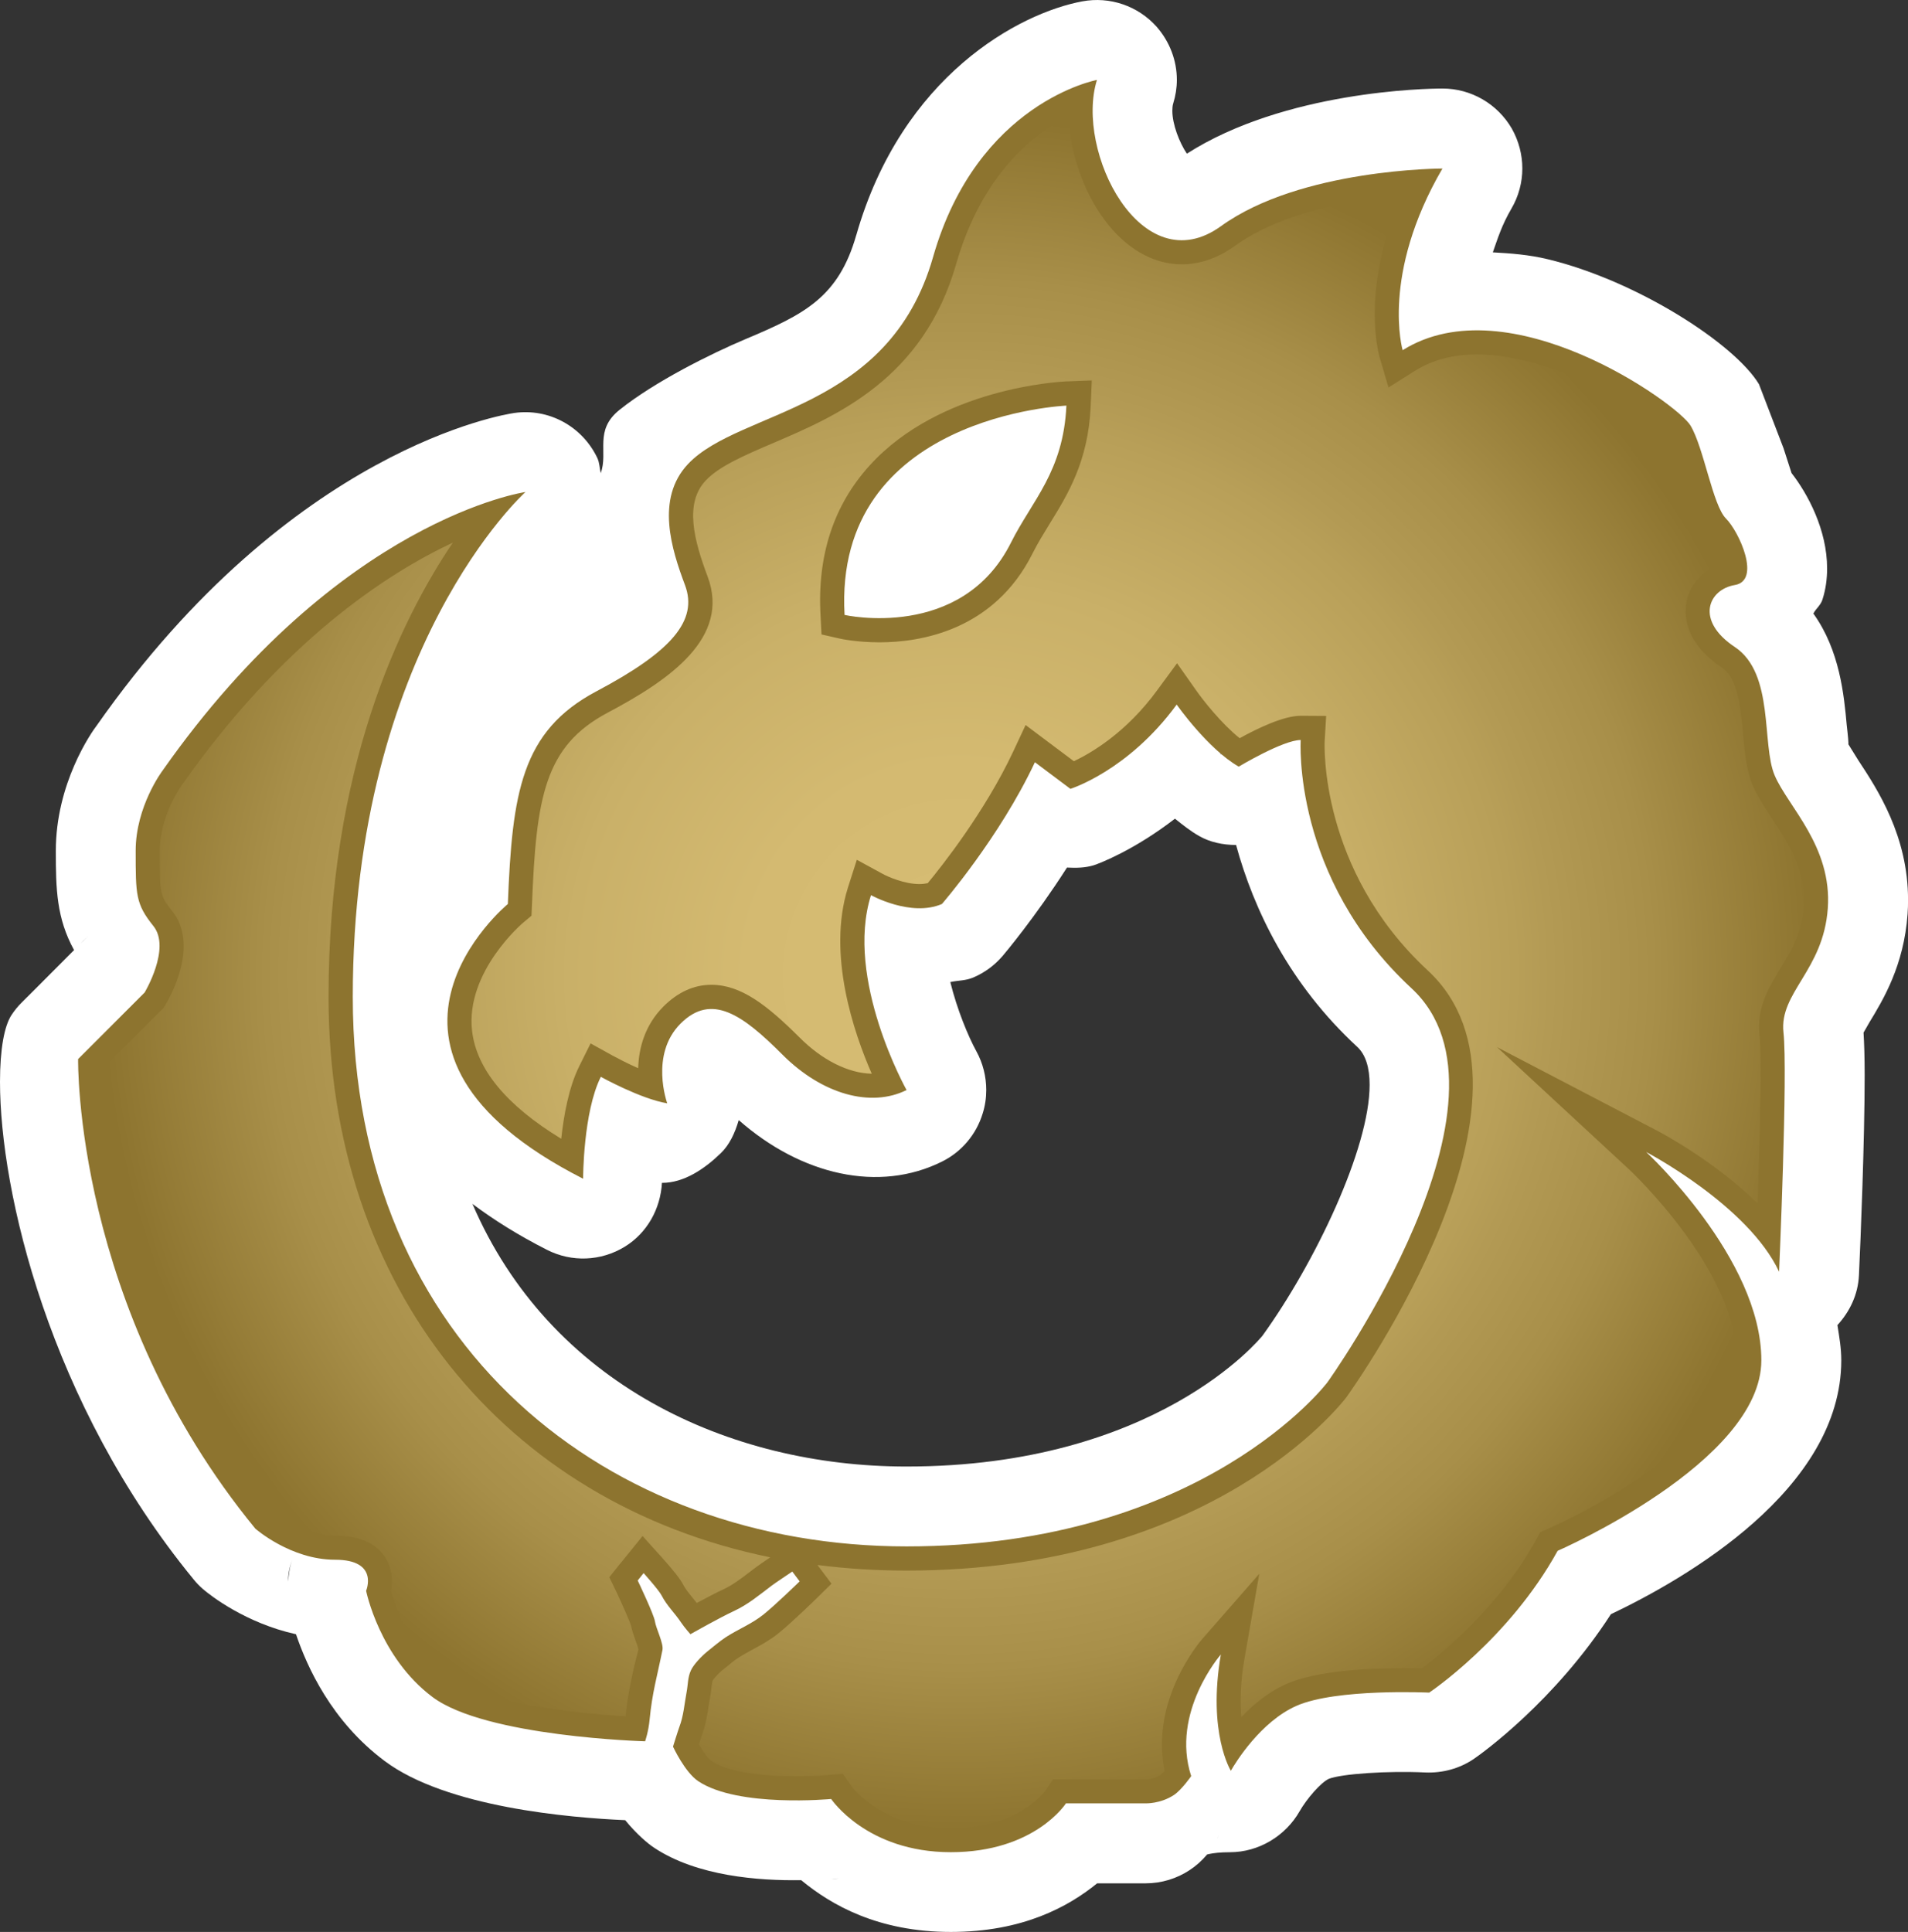 <?xml version="1.0" encoding="utf-8"?>
<!-- Generator: Adobe Illustrator 15.0.2, SVG Export Plug-In . SVG Version: 6.00 Build 0)  -->
<!DOCTYPE svg PUBLIC "-//W3C//DTD SVG 1.1//EN" "http://www.w3.org/Graphics/SVG/1.1/DTD/svg11.dtd">
<svg version="1.1" id="Layer_1" xmlns="http://www.w3.org/2000/svg" xmlns:xlink="http://www.w3.org/1999/xlink" x="0px" y="0px"
	 width="49.389px" height="50px" viewBox="0 0 49.389 50" enable-background="new 0 0 49.389 50" xml:space="preserve">
<rect x="0" y="0" width="49.389" height="50" fill="#333333" stroke="none"/>
<path fill="#FFFFFF" d="M28.017,0.035c-1.616,0.299-4.671,1.912-5.853,6.054V6.086c-0.459,1.607-1.34,2.049-2.861,2.688
	c-0.911,0.385-2.352,1.102-3.262,1.829c-0.674,0.538-0.288,1.091-0.491,1.643c-0.031-0.132-0.029-0.271-0.09-0.397
	c-0.389-0.814-1.255-1.289-2.148-1.161c-0.232,0.034-5.76,0.896-10.804,8.083c-0.147,0.191-1.063,1.504-1.063,3.251
	c0,1.001,0.02,1.74,0.472,2.567c-0.449,0.453-1.357,1.359-1.357,1.359c-0.096,0.095-0.181,0.199-0.257,0.313
	C0.11,26.549,0,27.156,0,27.998c0,2.839,1.272,8.318,5.011,12.877c0.07,0.088,0.151,0.17,0.236,0.246
	c0.2,0.174,1.121,0.889,2.415,1.174c0.288,0.85,0.92,2.252,2.292,3.279c1.604,1.203,4.802,1.47,6.229,1.533
	c0.295,0.363,0.598,0.615,0.744,0.71c1.113,0.743,2.718,0.86,3.812,0.843c0.77,0.638,1.988,1.34,3.872,1.34
	c1.863,0,3.045-0.653,3.789-1.258h1.254c0.829,0,1.578-0.494,1.903-1.256c-0.185,0.426-0.398,0.536-0.408,0.539
	c0.003,0,0.188-0.088,0.687-0.088c0.744,0,1.44-0.418,1.807-1.064c0.176-0.309,0.542-0.738,0.755-0.836
	c0.326-0.129,1.525-0.211,2.5-0.164c0.441,0.018,0.879-0.1,1.245-0.346c0.231-0.156,2.111-1.512,3.555-3.75
	c1.911-0.908,5.964-3.223,5.964-6.572c0-0.309-0.051-0.607-0.1-0.91c0.319-0.349,0.534-0.789,0.557-1.292
	c0.044-0.929,0.148-3.485,0.148-5.181c0-0.454-0.012-0.815-0.029-1.097c0.054-0.095,0.154-0.269,0.154-0.269
	c0.354-0.582,0.891-1.467,0.986-2.8c0.01-0.125,0.012-0.249,0.012-0.372c0-1.654-0.796-2.861-1.284-3.602
	c0,0-0.251-0.407-0.261-0.42c0-0.003,0.002-0.011,0.002-0.025c0-0.097-0.044-0.469-0.044-0.469c-0.07-0.773-0.179-1.936-0.864-2.889
	c0.068-0.129,0.188-0.213,0.234-0.357c0.087-0.268,0.122-0.541,0.122-0.81c0-0.999-0.5-1.929-0.921-2.469
	c-0.023-0.072-0.207-0.642-0.207-0.642l-0.635-1.656c-0.622-1.039-3.151-2.68-5.476-3.238c-0.488-0.117-0.952-0.15-1.414-0.176
	c0.126-0.357,0.23-0.701,0.481-1.131c0.188-0.321,0.283-0.682,0.283-1.041c0-0.356-0.093-0.711-0.272-1.03
	c-0.372-0.642-1.056-1.038-1.796-1.038c-0.425,0-4.082,0.066-6.616,1.686c-0.198-0.295-0.376-0.764-0.376-1.109
	c0-0.068,0.005-0.133,0.021-0.185c0.063-0.202,0.096-0.41,0.096-0.616c0-0.5-0.185-0.988-0.521-1.372
	C29.459,0.152,28.729-0.097,28.017,0.035 M31.544,19.32c0-0.154,0.086-0.295,0.117-0.445c-0.026,0.203-0.051,0.417-0.051,0.668
	C31.601,19.466,31.544,19.399,31.544,19.32 M2.28,24.227c0,0-0.161,0.16-0.202,0.201C2.124,24.375,2.178,24.328,2.28,24.227
	 M28.314,22.393c0.144-0.046,1.05-0.393,2.1-1.205c0.202,0.162,0.402,0.322,0.625,0.448c0.278,0.161,0.615,0.232,0.957,0.233
	c0.459,1.679,1.379,3.6,3.135,5.223c0.225,0.207,0.322,0.553,0.322,0.984c0,1.646-1.411,4.602-2.769,6.487
	c-0.073,0.091-2.77,3.392-9.219,3.392c-4.607,0-9.234-2.145-11.236-6.798c0.56,0.42,1.196,0.817,1.927,1.188
	c0.64,0.328,1.401,0.297,2.014-0.078c0.581-0.355,0.926-0.98,0.965-1.654c0.568,0.003,1.104-0.361,1.523-0.768
	c0.225-0.215,0.368-0.525,0.464-0.856c1.619,1.425,3.633,1.888,5.267,1.071c0.503-0.251,0.881-0.699,1.046-1.237
	c0.064-0.2,0.094-0.407,0.094-0.612c0-0.348-0.085-0.693-0.256-1.004c-0.208-0.379-0.498-1.076-0.674-1.79
	c0.2-0.046,0.396-0.032,0.598-0.12c0.288-0.123,0.542-0.31,0.747-0.546c0.049-0.056,0.85-1.007,1.675-2.298
	C27.853,22.465,28.085,22.463,28.314,22.393 M7.457,40.921c0-0.171,0.031-0.36,0.114-0.558c-0.075,0.18-0.093,0.371-0.114,0.565
	V40.921z M21.71,48.616c-0.065,0.008-0.132,0.01-0.197,0.01C21.563,48.621,21.669,48.621,21.71,48.616"/>
<path fill="#8D742F" d="M30.834,45.967c0,0-0.242,0.35-0.444,0.487c-0.352,0.233-0.735,0.218-0.735,0.218h-2.063
	c0,0-0.804,1.264-2.981,1.264s-3.096-1.377-3.096-1.377s-2.407,0.229-3.44-0.46c-0.347-0.231-0.654-0.895-0.654-0.895
	s0.137-0.44,0.164-0.509c0.112-0.295,0.129-0.59,0.188-0.902c0.037-0.191,0.027-0.382,0.112-0.564
	c0.073-0.156,0.273-0.363,0.42-0.484c0.131-0.104,0.335-0.277,0.483-0.373c0.332-0.215,0.67-0.342,0.977-0.589
	c0.322-0.259,0.934-0.856,0.934-0.856l-0.19-0.254c0,0-0.477,0.318-0.54,0.369c-0.32,0.241-0.601,0.48-0.967,0.651
	c-0.361,0.166-1.131,0.601-1.131,0.601s-0.153-0.171-0.246-0.31c-0.159-0.239-0.361-0.425-0.496-0.687
	c-0.073-0.145-0.469-0.584-0.469-0.584l-0.153,0.191c0,0,0.422,0.883,0.446,1.057c0.027,0.183,0.229,0.574,0.195,0.742
	c-0.137,0.68-0.266,1.104-0.332,1.797c-0.029,0.313-0.117,0.566-0.117,0.566s-4.126-0.114-5.502-1.145
	C9.82,42.889,9.477,41.17,9.477,41.17s0.344-0.803-0.804-0.803s-2.063-0.804-2.063-0.804c-4.702-5.732-4.588-12.154-4.588-12.154
	l1.722-1.722c0,0,0.687-1.145,0.228-1.719c-0.46-0.573-0.46-0.802-0.46-1.949c0-1.146,0.688-2.064,0.688-2.064
	c4.588-6.535,9.402-7.221,9.402-7.221s-4.47,4.011-4.47,13.068c0,9.059,6.65,14.22,14.334,14.22c7.68,0,10.892-4.243,10.892-4.243
	s5.273-7.339,2.178-10.203c-3.097-2.868-2.867-6.424-2.867-6.424c-0.456,0-1.604,0.689-1.604,0.689
	c-0.804-0.461-1.606-1.606-1.606-1.606c-1.26,1.72-2.751,2.181-2.751,2.181l-0.919-0.689c-0.915,1.949-2.407,3.669-2.407,3.669
	c-0.803,0.345-1.836-0.229-1.836-0.229c-0.686,2.177,0.921,5.044,0.921,5.044c-0.921,0.459-2.181,0.117-3.213-0.916
	c-1.031-1.033-1.834-1.607-2.638-0.803c-0.803,0.803-0.344,2.063-0.344,2.063c-0.688-0.114-1.719-0.686-1.719-0.686
	c-0.459,0.915-0.459,2.637-0.459,2.637c-6.536-3.325-1.948-7.11-1.948-7.11c0.112-2.866,0.343-4.472,2.292-5.504
	c1.948-1.032,2.637-1.833,2.293-2.751c-0.345-0.918-0.767-2.236,0.079-3.132c1.342-1.421,5.197-1.34,6.342-5.354
	c1.147-4.014,4.243-4.586,4.243-4.586c-0.573,1.836,1.146,5.275,3.211,3.784c2.063-1.491,5.732-1.491,5.732-1.491
	c-1.604,2.752-1.03,4.701-1.03,4.701c2.749-1.719,7.107,1.377,7.451,1.95c0.345,0.573,0.574,2.063,0.918,2.407
	c0.342,0.342,0.916,1.606,0.229,1.721c-0.687,0.116-1.032,0.918,0,1.604c1.033,0.688,0.687,2.522,1.033,3.325
	c0.342,0.804,1.489,1.834,1.374,3.44c-0.114,1.606-1.262,2.177-1.147,3.211c0.115,1.032-0.114,6.192-0.114,6.192
	c-0.804-1.719-3.44-3.098-3.44-3.098s2.981,2.752,2.981,5.39c0,2.639-5.273,4.931-5.273,4.931c-1.263,2.293-3.325,3.67-3.325,3.67
	s-2.408-0.114-3.44,0.344c-0.921,0.41-1.567,1.455-1.694,1.679c0,0-0.609-0.978-0.259-3.009
	C31.601,42.82,30.299,44.313,30.834,45.967 M26.171,14.04c0.548-1.094,1.354-1.833,1.433-3.542c0,0-6.037,0.251-5.742,5.417
	C21.861,15.915,24.892,16.6,26.171,14.04"/>
<g>
	<defs>
		<path id="SVGID_323_" d="M4.7,20.33c-0.006,0.008-0.563,0.775-0.563,1.689c0,1.137,0.004,1.164,0.319,1.558
			c0.697,0.868-0.024,2.181-0.176,2.433l-0.04,0.067l-0.055,0.056l-1.532,1.532c0.04,1.21,0.449,6.638,4.366,11.428
			c0.008,0.007,0.763,0.649,1.651,0.649c0.617,0,1.054,0.188,1.299,0.561c0.186,0.283,0.204,0.609,0.151,0.875
			c0.107,0.388,0.493,1.527,1.449,2.241c0.865,0.649,3.288,0.92,4.624,0.999c0.051-0.518,0.139-0.904,0.228-1.314l0.104-0.412
			c-0.01-0.066-0.046-0.152-0.075-0.237c-0.054-0.149-0.102-0.299-0.111-0.368c-0.032-0.113-0.229-0.563-0.396-0.914l-0.171-0.354
			l0.247-0.309l0.155-0.189l0.459-0.568l0.489,0.543c0.301,0.334,0.488,0.572,0.563,0.717c0.05,0.101,0.128,0.197,0.22,0.31
			c0.044,0.054,0.089,0.11,0.13,0.163c0.242-0.129,0.521-0.277,0.705-0.36c0.236-0.112,0.44-0.269,0.68-0.452l0.146-0.111
			c0.039-0.031,0.222-0.156,0.372-0.258c-6.876-1.41-11.434-6.979-11.434-14.501c0-5.913,1.845-9.733,3.218-11.761
			C9.973,14.863,7.299,16.628,4.7,20.33 M21.724,16.524l-0.459-0.104l-0.024-0.469c-0.093-1.563,0.334-2.874,1.269-3.903
			c1.827-2.017,4.938-2.167,5.069-2.176l0.682-0.026l-0.029,0.682c-0.066,1.414-0.592,2.268-1.057,3.02
			c-0.152,0.25-0.308,0.498-0.445,0.771c-1,2.004-2.914,2.305-3.965,2.305C22.178,16.623,21.769,16.535,21.724,16.524 M24.752,6.828
			c-0.85,2.979-3.102,3.938-4.744,4.641c-0.748,0.319-1.392,0.597-1.741,0.968c-0.555,0.587-0.305,1.54,0.05,2.485
			c0.592,1.581-0.975,2.668-2.586,3.522c-1.634,0.865-1.851,2.182-1.961,4.974l-0.012,0.281l-0.213,0.178
			c-0.015,0.012-1.497,1.27-1.326,2.798c0.113,0.993,0.887,1.931,2.309,2.798c0.063-0.598,0.196-1.34,0.469-1.885l0.29-0.584
			l0.573,0.317c0.127,0.069,0.381,0.202,0.659,0.325c0.016-0.506,0.163-1.104,0.654-1.597c0.372-0.371,0.789-0.562,1.24-0.562
			c0.764,0,1.438,0.521,2.284,1.364c0.583,0.586,1.267,0.927,1.868,0.937c-0.466-1.065-1.157-3.091-0.618-4.811l0.232-0.725
			l0.668,0.364c0.132,0.074,0.564,0.264,0.953,0.264c0.078,0,0.15-0.009,0.214-0.023c0.351-0.421,1.479-1.845,2.208-3.396
			l0.326-0.697l0.614,0.461l0.635,0.476c0.448-0.212,1.355-0.739,2.157-1.837l0.514-0.699l0.501,0.711
			c0.169,0.242,0.646,0.85,1.12,1.229c0.464-0.256,1.139-0.58,1.577-0.58l0.662,0.004l-0.039,0.662c0,0.031-0.157,3.307,2.668,5.924
			c3.464,3.207-1.865,10.709-2.102,11.043c-0.14,0.184-3.494,4.49-11.391,4.49c-0.79,0-1.561-0.05-2.303-0.145l0.034,0.047
			l0.328,0.437l-0.389,0.383c0,0-0.644,0.629-0.982,0.9c-0.213,0.171-0.438,0.296-0.667,0.419c-0.116,0.063-0.238,0.129-0.37,0.213
			c-0.089,0.055-0.201,0.15-0.298,0.229l-0.12,0.096c-0.115,0.096-0.227,0.224-0.25,0.268c-0.011,0.029-0.021,0.109-0.031,0.182
			c-0.008,0.077-0.018,0.156-0.033,0.233l-0.042,0.256c-0.034,0.227-0.073,0.481-0.174,0.753c-0.014,0.036-0.046,0.132-0.073,0.227
			c0.108,0.19,0.245,0.381,0.325,0.432c0.373,0.252,1.167,0.393,2.179,0.393c0.488,0,0.846-0.029,0.855-0.035l0.367-0.028
			l0.209,0.302c0.03,0.043,0.79,1.101,2.58,1.101c1.771,0,2.43-0.938,2.459-0.979l0.188-0.281h0.335h2.079
			c0.004,0,0.202,0,0.365-0.106c0.025-0.021,0.066-0.06,0.114-0.114c-0.387-1.83,0.917-3.352,0.977-3.418l1.471-1.682l-0.383,2.2
			c-0.108,0.612-0.115,1.116-0.082,1.51c0.313-0.33,0.706-0.655,1.165-0.858c0.765-0.338,2.07-0.41,3.032-0.41
			c0.192,0,0.354,0.002,0.476,0.004c0.486-0.361,1.994-1.57,2.964-3.338l0.102-0.184l0.196-0.088
			c1.273-0.551,4.896-2.544,4.896-4.356c0-2.33-2.75-4.903-2.778-4.931L38.75,27.1l4.148,2.164c0.082,0.043,1.479,0.779,2.597,1.88
			c0.06-1.685,0.113-3.782,0.05-4.354c-0.08-0.707,0.238-1.227,0.543-1.73c0.271-0.449,0.552-0.91,0.601-1.592
			c0.066-0.938-0.407-1.661-0.83-2.3c-0.192-0.294-0.376-0.569-0.493-0.847c-0.158-0.371-0.2-0.827-0.245-1.309
			c-0.063-0.688-0.134-1.464-0.561-1.743c-1.001-0.671-0.964-1.422-0.9-1.716c0.099-0.461,0.453-0.826,0.93-0.977
			c-0.052-0.223-0.221-0.58-0.354-0.713c-0.297-0.302-0.462-0.857-0.648-1.506c-0.116-0.389-0.246-0.83-0.352-1.011
			c-0.275-0.368-2.764-2.173-5.003-2.173c-0.612,0-1.147,0.139-1.593,0.416l-0.698,0.439l-0.233-0.791
			c-0.021-0.082-0.497-1.765,0.577-4.191c-1.181,0.112-3.088,0.426-4.313,1.313c-0.444,0.319-0.909,0.482-1.383,0.482
			c-0.745,0-1.46-0.415-2.012-1.168C28.021,4.919,27.694,3.916,27.661,3C26.772,3.451,25.42,4.496,24.752,6.828"/>
	</defs>
	<clipPath id="SVGID_5_">
		<use xlink:href="#SVGID_323_"  overflow="visible"/>
	</clipPath>
	
		<radialGradient id="SVGID_6_" cx="-474.069" cy="356.662" r="1.25" gradientTransform="matrix(17.669 0 0 -17.669 8401.172 6327.112)" gradientUnits="userSpaceOnUse">
		<stop  offset="0" style="stop-color:#D7BD74"/>
		<stop  offset="0.246" style="stop-color:#D4BA71"/>
		<stop  offset="0.455" style="stop-color:#C9B068"/>
		<stop  offset="0.65" style="stop-color:#B89F58"/>
		<stop  offset="0.691" style="stop-color:#B39A54"/>
		<stop  offset="0.81" style="stop-color:#A88F49"/>
		<stop  offset="1" style="stop-color:#8D742F"/>
	</radialGradient>
	<rect x="2.653" y="3" clip-path="url(#SVGID_5_)" fill="url(#SVGID_6_)" width="44.102" height="44.308"/>
</g>
</svg>
